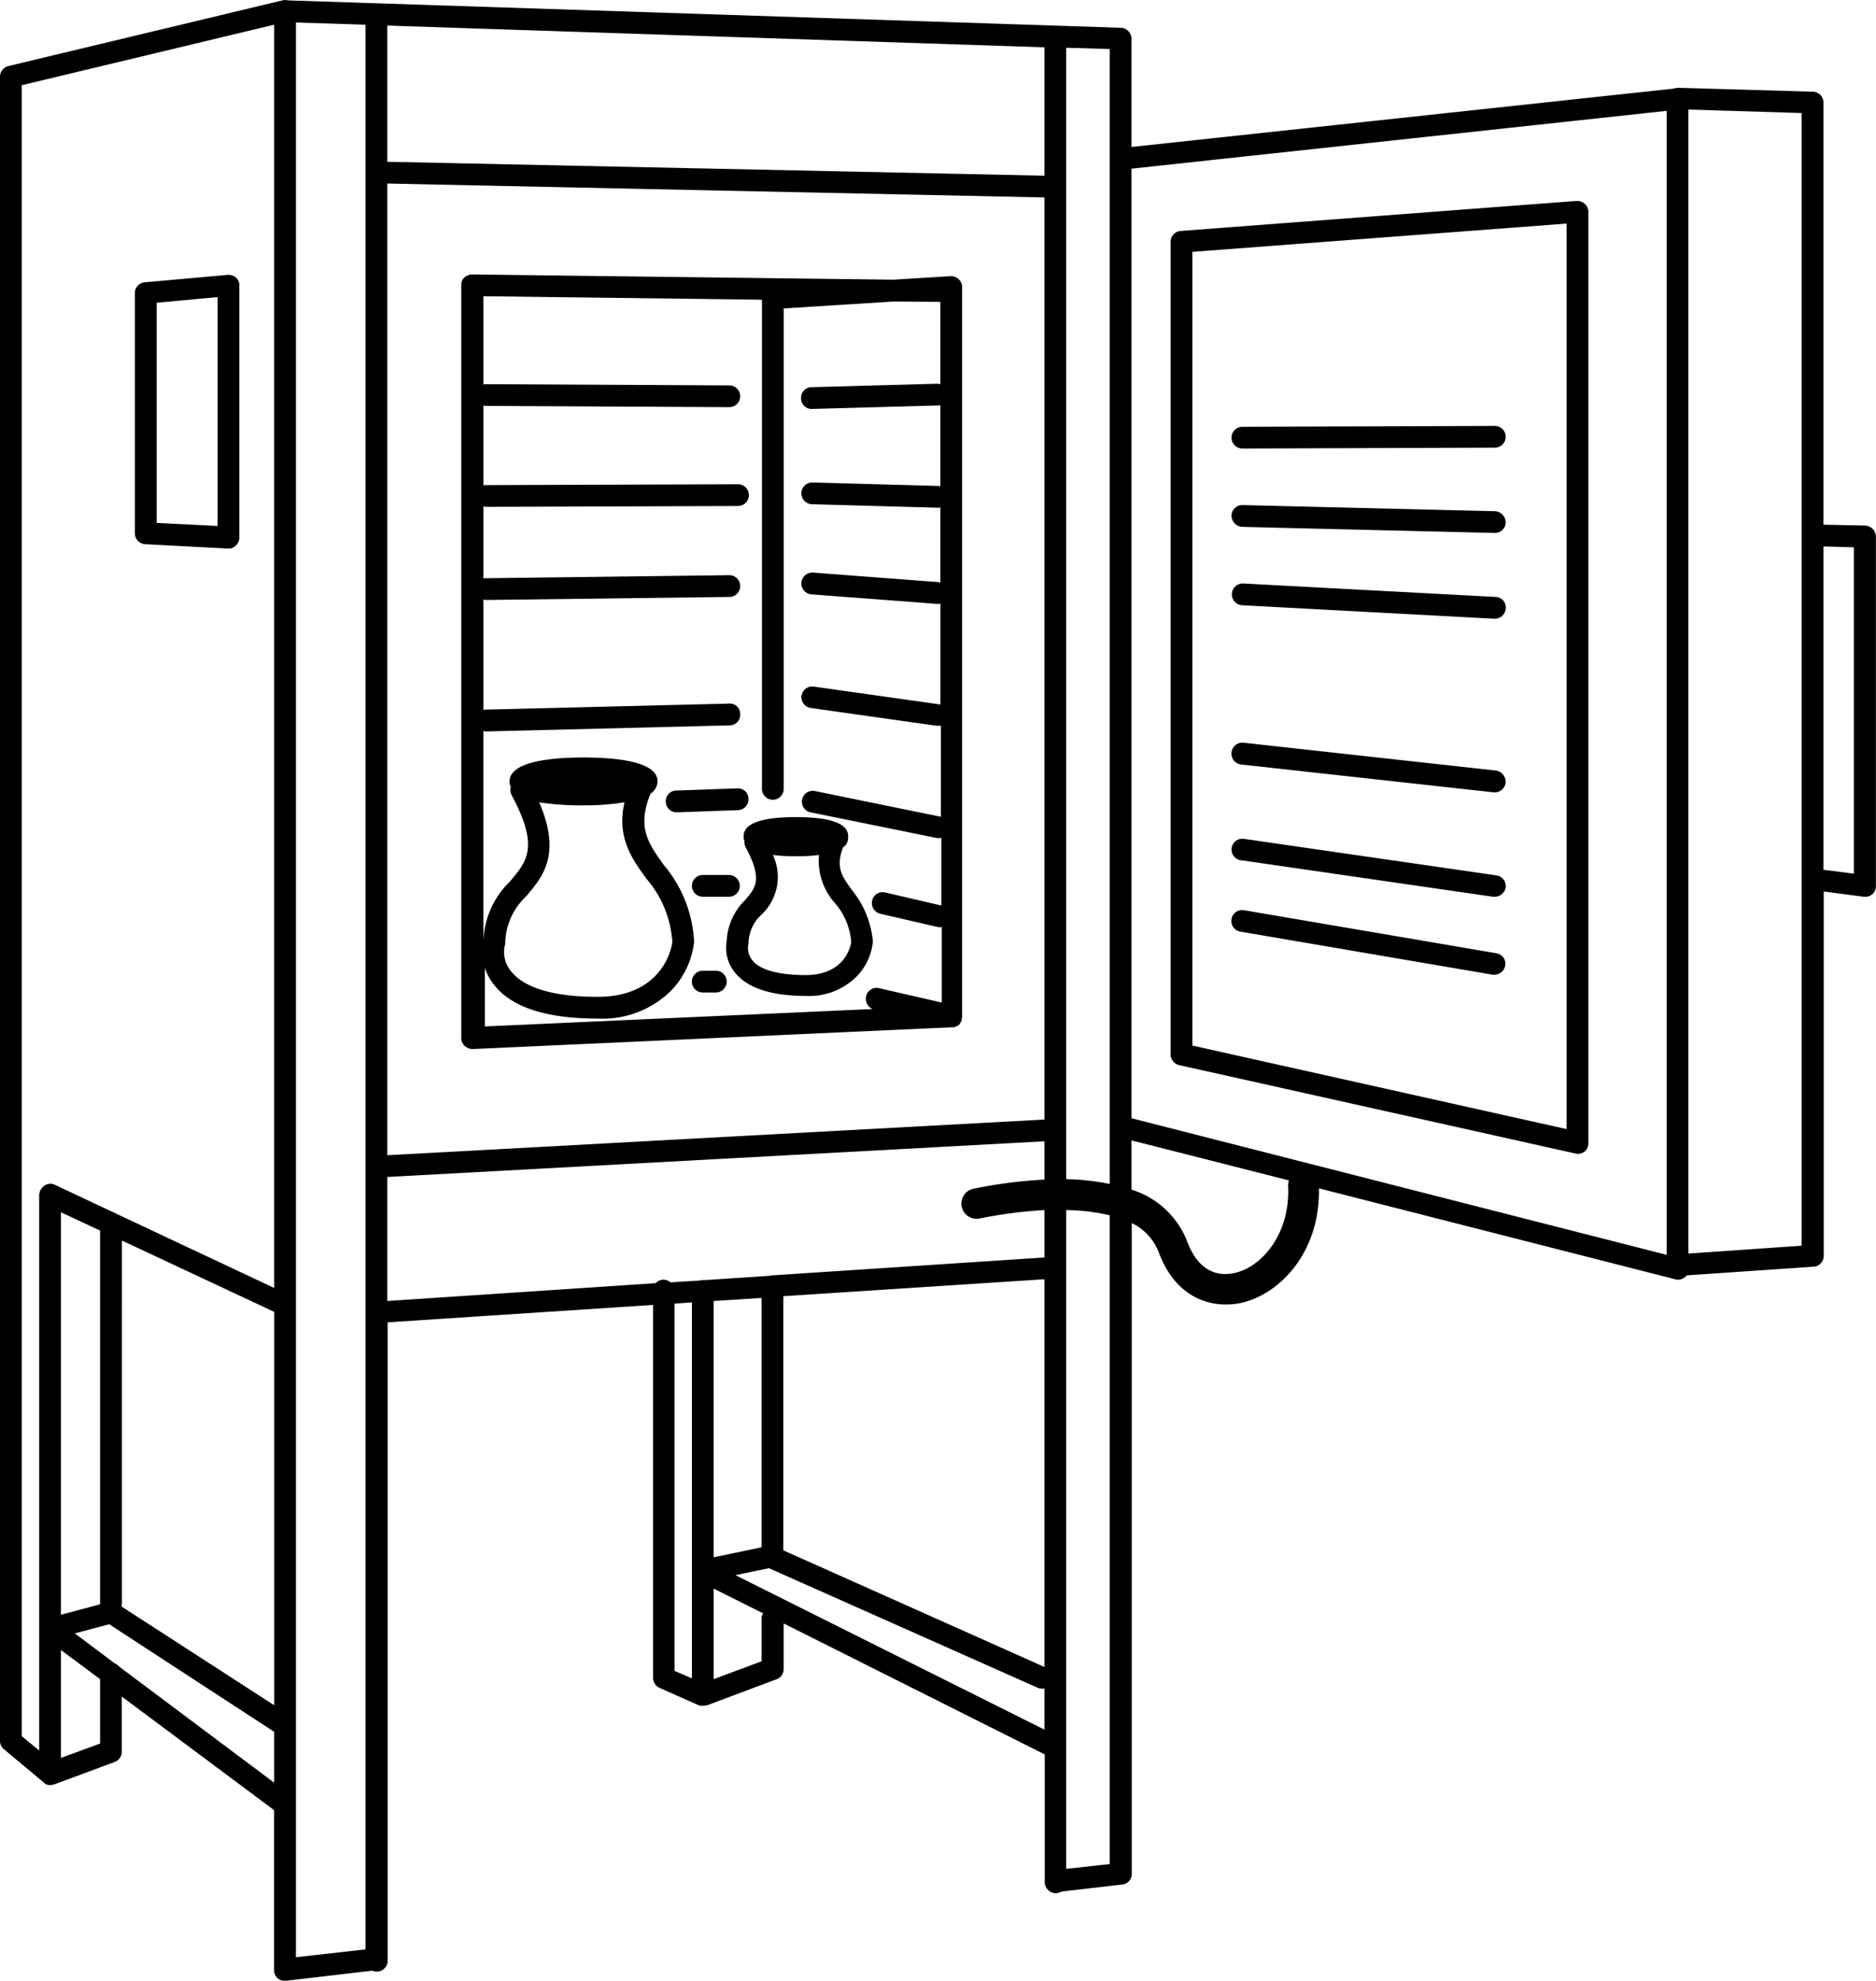 <svg xmlns="http://www.w3.org/2000/svg" width="149.16" height="157.49" viewBox="0 0 149.16 157.49">
  <g id="Group_220" data-name="Group 220" transform="translate(-57 -22.925)">
    <path id="Path_68" data-name="Path 68" d="M201.856,86.138l-4.5.277L163.865,86a1,1,0,0,0-.623.242.785.785,0,0,0-.242.623v59.858a.867.867,0,0,0,.277.623.982.982,0,0,0,.588.242h.035l38.06-1.73h.208c.035,0,.069-.035.1-.035s.035,0,.069-.035a.121.121,0,0,0,.069-.035c.035,0,.035-.035.069-.035h.035l.035-.035.069-.069a.121.121,0,0,0,.035-.069c.035-.035.035-.069.069-.1,0-.035.035-.035.035-.069.035-.035.035-.069.035-.138V145.2c0-.069.035-.1.035-.173V87a.81.81,0,0,0-.277-.623A.9.9,0,0,0,201.856,86.138ZM164.73,140.564a4.206,4.206,0,0,0,.865,1.9c1.384,1.8,4.152,2.7,8.235,2.7a7.749,7.749,0,0,0,5.813-2.18,6.645,6.645,0,0,0,1.868-3.91,10.165,10.165,0,0,0-2.387-6.09c-1.246-1.73-2.18-3.01-1.073-5.709a1.193,1.193,0,0,0,.554-.969c0-1.557-3.183-1.9-5.882-1.9s-5.882.346-5.882,1.9a.958.958,0,0,0,.1.45.879.879,0,0,0,.069.657c2.214,4.117,1.211,5.259-.173,6.885a6.89,6.89,0,0,0-2.076,4.706h0V122.3c.069,0,.1.035.173.035h.035l19.376-.484a.837.837,0,0,0,.83-.9.819.819,0,0,0-.9-.83L164.9,120.6c-.069,0-.1,0-.138.035v-8.788c.069,0,.1.035.173.035h0l19.376-.242a.865.865,0,0,0,0-1.73l-19.376.242a.312.312,0,0,0-.173.035v-5.744c.069,0,.1.035.173.035h0l20.068-.069a.865.865,0,0,0,0-1.73h0l-20.068.069a.312.312,0,0,0-.173.035V96.415c.069,0,.1.035.173.035l19.376.1h0a.865.865,0,0,0,0-1.73l-19.376-.1h0a.312.312,0,0,0-.173.035V87.73l22.144.277V126.9a.865.865,0,0,0,1.73,0V88.7l8.788-.554,3.668.035v6.539c-.069,0-.138-.035-.208-.035l-10.034.277a.837.837,0,0,0-.83.9.828.828,0,0,0,.865.83h.035l10.034-.277a.208.208,0,0,0,.138-.035v6.47c-.035,0-.1-.035-.138-.035l-10.034-.277a.866.866,0,0,0-.069,1.73l10.034.277h.035a.312.312,0,0,0,.173-.035V110.5a.127.127,0,0,1-.1-.035l-10.034-.761a.868.868,0,0,0-.138,1.73l10.034.761h.069a.312.312,0,0,0,.173-.035v8.027h-.035l-10.034-1.419a.856.856,0,0,0-.242,1.7l10.034,1.419h.138a.312.312,0,0,0,.173-.035v7.266h0L191.1,127.07a.862.862,0,0,0-.311,1.7l10.034,2.041h.173a.312.312,0,0,0,.173-.035v5.4l-4.463-1.038a.85.85,0,0,0-1.038.657.866.866,0,0,0,.657,1.038l4.5,1.038c.069,0,.138.035.208.035a.312.312,0,0,0,.173-.035v6.02l-4.982-1.142a.85.85,0,0,0-1.038.657.887.887,0,0,0,.519,1l-30.829,1.384v-5.225Zm7.958-12.352a20.124,20.124,0,0,0,3.287-.242c-.623,2.768.554,4.429,1.73,6.055a8.557,8.557,0,0,1,2.076,5.052c-.035.346-.692,4.36-5.951,4.36-4.36,0-6.124-1.107-6.851-2.007a2.392,2.392,0,0,1-.519-2.076.439.439,0,0,0,.035-.208,5.231,5.231,0,0,1,1.661-3.7c1.315-1.557,2.837-3.322,1.038-7.474A22.473,22.473,0,0,0,172.688,128.212Z" transform="translate(-69.324 -41.251)"/>
    <path id="Path_69" data-name="Path 69" d="M326.692,137.815l31.486,7.024a1.5,1.5,0,0,1,.173.035,1.046,1.046,0,0,0,.554-.173.871.871,0,0,0,.311-.692V69.965a.81.81,0,0,0-.277-.623.913.913,0,0,0-.657-.242L326.8,71.487a.867.867,0,0,0-.8.865v64.6A.886.886,0,0,0,326.692,137.815Zm1.038-64.667L357.486,70.9v72l-29.756-6.643Z" transform="translate(-175.926 -30.198)"/>
    <path id="Path_70" data-name="Path 70" d="M360.933,120.8h0l-20.068.069a.865.865,0,0,0,0,1.73h0l20.068-.069a.865.865,0,1,0,0-1.73Z" transform="translate(-185.082 -64.01)"/>
    <path id="Path_71" data-name="Path 71" d="M361.053,235.507l-20.068-3.425a.862.862,0,0,0-.311,1.7l20.068,3.425h.138a.888.888,0,0,0,.865-.727A.838.838,0,0,0,361.053,235.507Z" transform="translate(-185.064 -136.782)"/>
    <path id="Path_72" data-name="Path 72" d="M340.774,217.379l20.068,2.906h.138a.888.888,0,0,0,.865-.727.86.86,0,0,0-.727-.969l-20.068-2.906a.859.859,0,0,0-.277,1.7Z" transform="translate(-185.13 -126.058)"/>
    <path id="Path_73" data-name="Path 73" d="M360.968,139.484,340.9,139h-.035a.85.85,0,0,0-.865.83.905.905,0,0,0,.83.9l20.068.484h.035a.85.85,0,0,0,.865-.83A.905.905,0,0,0,360.968,139.484Z" transform="translate(-185.082 -75.913)"/>
    <path id="Path_74" data-name="Path 74" d="M360.963,158.068,340.9,157a.866.866,0,0,0-.069,1.73l20.068,1.073h.035a.872.872,0,0,0,.865-.83A.837.837,0,0,0,360.963,158.068Z" transform="translate(-185.078 -87.681)"/>
    <path id="Path_75" data-name="Path 75" d="M361.02,195.8l-20.068-2.214a.871.871,0,0,0-.208,1.73l20.068,2.214h.1a.862.862,0,0,0,.865-.761A.913.913,0,0,0,361.02,195.8Z" transform="translate(-185.066 -111.605)"/>
    <path id="Path_76" data-name="Path 76" d="M216.865,225.73h2.076a.865.865,0,0,0,0-1.73h-2.076a.865.865,0,0,0,0,1.73Z" transform="translate(-103.986 -131.503)"/>
    <path id="Path_77" data-name="Path 77" d="M216.57,204.926a.837.837,0,0,0-.9-.83l-4.844.173a.837.837,0,0,0-.83.9.849.849,0,0,0,.865.83h.035l4.844-.173A.858.858,0,0,0,216.57,204.926Z" transform="translate(-100.058 -118.485)"/>
    <path id="Path_78" data-name="Path 78" d="M205.3,64.713l-3.322-.069V31.082a.85.85,0,0,0-.83-.865l-10.726-.311a1.471,1.471,0,0,0-.381.069L146.96,34.611V26a.873.873,0,0,0-.83-.865l-66.259-2.18a.843.843,0,0,0-.415,0l-21.8,5.225a.883.883,0,0,0-.657.83V161.351a.852.852,0,0,0,.311.657l3.114,2.6a.034.034,0,0,1,.035.035l.035.035a.034.034,0,0,1,.035.035c.035.035.069.035.1.069.035,0,.035,0,.069.035.035,0,.1.035.138.035h.277c.035,0,.1-.035.138-.035h.035l4.844-1.8a.853.853,0,0,0,.554-.8v-4.394l12.11,9.031v12.7h0a.827.827,0,0,0,.865.865h.1l6.816-.8a1.243,1.243,0,0,0,.381.069.857.857,0,0,0,.865-.865V128.065l21.106-1.384v29.652a.874.874,0,0,0,.519.8l3.114,1.384h.035c.035.035.069.035.138.035h.208a.439.439,0,0,0,.208-.035h.069l5.536-2.076a.853.853,0,0,0,.554-.8v-3.633l20.76,10.415V172.63a.9.9,0,0,0,.865.83,1.127,1.127,0,0,0,.484-.138l4.809-.554a.838.838,0,0,0,.761-.865V120.177a4.259,4.259,0,0,1,2.145,2.318c1.142,3.079,3.322,4.152,5.328,4.152a5.727,5.727,0,0,0,1.107-.1c3.183-.657,6.4-4.048,6.3-9.134l28.337,7.231a.439.439,0,0,0,.208.035.932.932,0,0,0,.519-.173c.069-.035.1-.1.173-.173l10.1-.692a.867.867,0,0,0,.8-.865V93.812l3.183.415h.1a.827.827,0,0,0,.865-.865V65.578A.9.9,0,0,0,205.3,64.713ZM189.518,31.739V122.7L146.96,111.838v-75.5ZM145.23,35.58v81.483a19.61,19.61,0,0,0-3.46-.381V26.722l3.46.1ZM113.744,146.749V126.37l3.806-.242v19.826Zm5.536-.554V125.989l20.76-1.349v30.828ZM87.794,24.958l52.246,1.73V36.895L87.794,35.788Zm0,12.56,52.246,1.107v73.317l-52.246,2.837ZM64.958,150.486l-3.114.83v-32l3.114,1.453v29.721Zm1.7.173c0-.069.035-.138.035-.208V121.561l12.11,5.674v31.278ZM58.73,29.7,78.8,24.889V125.332l-17.438-8.2a.8.8,0,0,0-.83.069.94.94,0,0,0-.415.727v44.184L58.73,160.97Zm6.228,131.86L61.844,162.7v-8.581l3.114,2.318Zm1.557-6.09a.981.981,0,0,0-.381-.277L62.951,152.8l2.733-.727L78.8,160.624v4.048ZM80.528,176.4V24.716l5.536.173V177.924l-5.536.623Zm7.266-59.892,52.246-2.837v3.045a38.168,38.168,0,0,0-5.64.727,1.209,1.209,0,1,0,.554,2.353,36.482,36.482,0,0,1,5.086-.657v3.771l-21.59,1.419h-.035a.312.312,0,0,0-.173.035l-5.225.346h-.138a.513.513,0,0,0-.242.035l-2.318.138a.981.981,0,0,0-.554-.208.81.81,0,0,0-.623.277L87.794,126.37v-9.861ZM110.63,155.78v-29.2l1.384-.1v21.348h0v8.546Zm6.92-4.152v3.391l-3.806,1.419v-7.2l3.944,1.972A.6.6,0,0,0,117.55,151.628Zm-2.076-3.46,2.664-.554,21.383,9.515a1.229,1.229,0,0,0,.346.069.312.312,0,0,0,.173-.035v3.287Zm29.756,22.974-3.46.381V119.139a16.053,16.053,0,0,1,3.46.415Zm9.861-46.987c-1.661.346-2.976-.554-3.7-2.526a6.975,6.975,0,0,0-4.429-4.117V113.6l12.525,3.183a1.1,1.1,0,0,0-.069.484C159.589,121.007,157.34,123.706,155.091,124.156Zm45.153-2.18-9,.623V31.636l9,.277ZM204.4,92.393l-2.422-.311V66.374l2.422.069Z"/>
    <path id="Path_79" data-name="Path 79" d="M88.83,107.5l6.574.346h.035a.759.759,0,0,0,.588-.242.866.866,0,0,0,.277-.623V86.918a.81.81,0,0,0-.277-.623.887.887,0,0,0-.657-.208l-6.574.588a.86.86,0,0,0-.8.83V106.64A.872.872,0,0,0,88.83,107.5Zm.9-19.2,4.844-.45v18.2l-4.844-.242Z" transform="translate(-20.274 -41.304)"/>
    <path id="Path_80" data-name="Path 80" d="M217.9,246h-1.038a.865.865,0,0,0,0,1.73H217.9a.865.865,0,1,0,0-1.73Z" transform="translate(-103.986 -145.891)"/>
    <path id="Path_81" data-name="Path 81" d="M233.877,216.513c-.8-1.107-1.315-1.8-.727-3.391a.956.956,0,0,0,.415-.865c0-.381,0-1.557-4.152-1.557s-4.152,1.176-4.152,1.557a.885.885,0,0,0,.069.381.773.773,0,0,0,.1.484c1.349,2.526.8,3.183-.069,4.187a4.861,4.861,0,0,0-1.453,3.252,3.085,3.085,0,0,0,.623,2.457c.969,1.246,2.872,1.9,5.674,1.9a5.345,5.345,0,0,0,4.014-1.522,4.63,4.63,0,0,0,1.315-2.8A7.531,7.531,0,0,0,233.877,216.513Zm-3.7,6.747c-2.145,0-3.668-.415-4.256-1.211a1.571,1.571,0,0,1-.311-1.142.438.438,0,0,0,.035-.208,3.138,3.138,0,0,1,1.038-2.249,4.113,4.113,0,0,0,.9-4.74,13.673,13.673,0,0,0,1.868.1,12.927,12.927,0,0,0,1.8-.1,5.032,5.032,0,0,0,1.246,3.806,5.349,5.349,0,0,1,1.315,3.149C233.738,221.011,233.289,223.26,230.175,223.26Z" transform="translate(-109.13 -122.805)"/>
  </g>
</svg>
